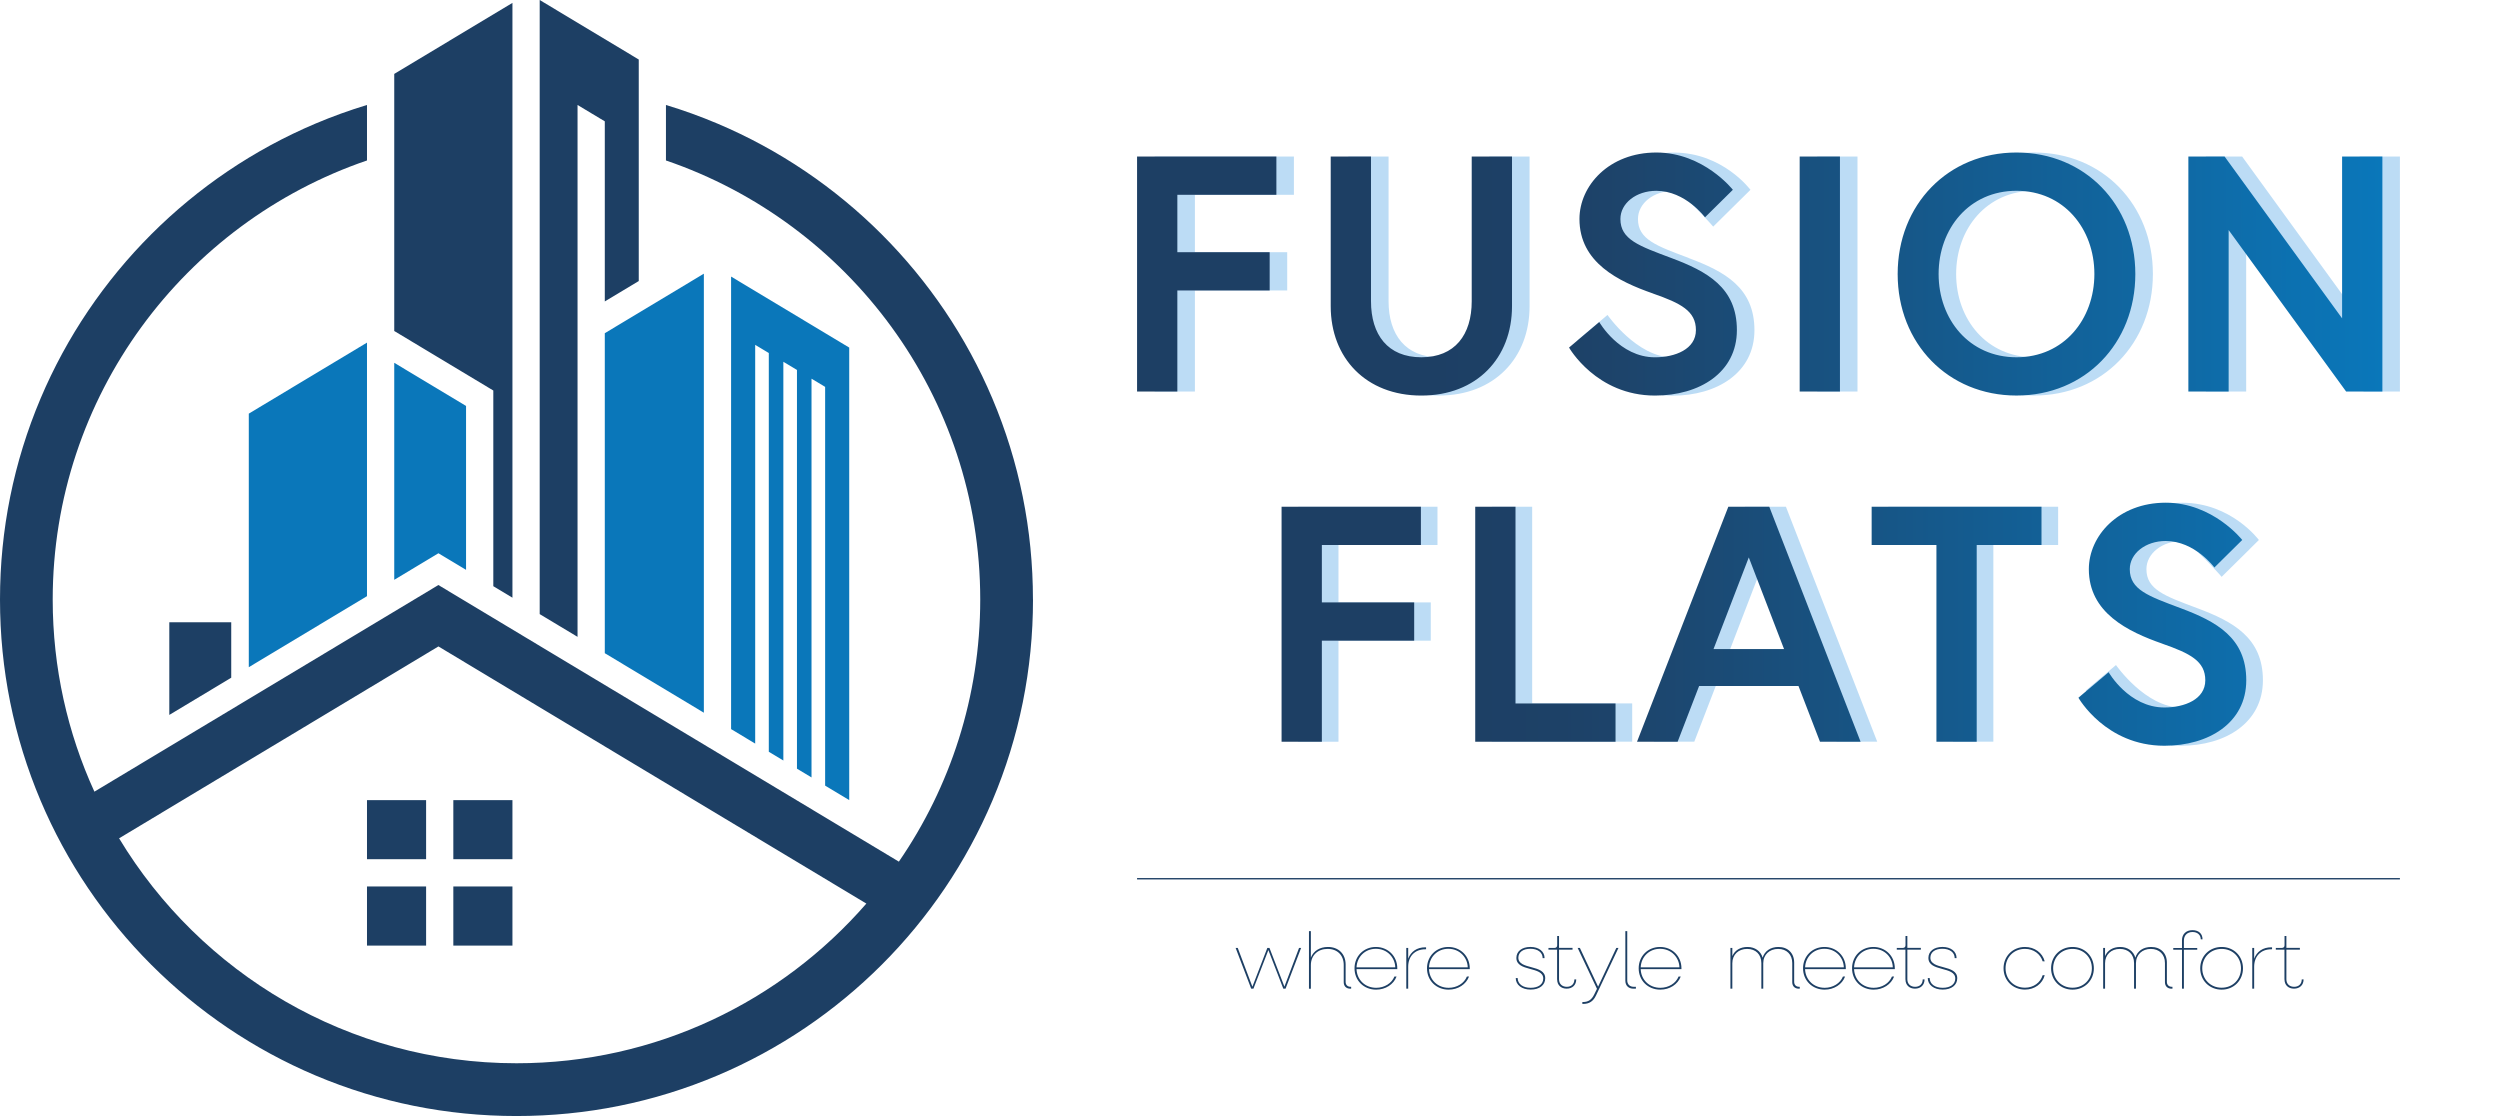 <?xml version="1.0" encoding="UTF-8"?>
<svg xmlns="http://www.w3.org/2000/svg" xmlns:xlink="http://www.w3.org/1999/xlink" viewBox="0 0 905.47 404.2">
  <defs>
    <style>
      .cls-1 {
        stroke: #1d3f64;
        stroke-miterlimit: 10;
        stroke-width: .5px;
      }

      .cls-1, .cls-2 {
        fill: #1d3f64;
      }

      .cls-3 {
        fill: #0a77ba;
      }

      .cls-4 {
        fill: url(#Unbenannter_Verlauf_179);
      }

      .cls-5 {
        fill: #bcdcf5;
      }
    </style>
    <linearGradient id="Unbenannter_Verlauf_179" data-name="Unbenannter Verlauf 179" x1="411.83" y1="162.67" x2="862.87" y2="162.67" gradientUnits="userSpaceOnUse">
      <stop offset=".23" stop-color="#1d3f64"/>
      <stop offset=".34" stop-color="#1d4167"/>
      <stop offset=".39" stop-color="#1d446b"/>
      <stop offset="1" stop-color="#0a77ba"/>
    </linearGradient>
  </defs>
  <g id="Text">
    <path id="Rand" class="cls-5" d="M418.19,56.7h50.45v13.86h-35.86v20.79h33.43v13.86h-33.43v36.59h-14.59V56.7ZM553.99,56.7h-14.59v52.4c0,12.16-6.2,20.3-18.24,20.3s-18.24-8.15-18.24-20.3v-52.4h-14.59v54.22c0,18.72,12.77,32.34,32.83,32.34s32.83-13.62,32.83-32.34v-54.22ZM611.61,93.42c-11.67-4.38-18.36-6.69-18.36-14.1,0-5.71,5.71-10.21,13.01-10.21.34,0,.67.01,1.01.03,6.71,5.28,13.23,12.94,13.23,12.94l10.09-9.97s0,0,0,0l3.4-3.36s-9.97-13.49-27.72-13.49c-9.93,0-17.69,4.04-22.47,9.77-5.62,4.61-8.77,11.14-8.77,17.67,0,10.56,6.43,13.89,14.43,16.24,4.68,3.23,10.28,5.53,15.59,7.39,2.31.81,4.38,1.56,6.2,2.34,3.96,4.34,5.97,9.81,5.97,14.28,0,1.52-.36,2.85-1.01,4-2.83,1.71-6.66,2.49-10.43,2.49-12.89,0-23.56-15.37-23.56-15.37l-10.94,9.24s.07.11.22.31l-1.87,1.58s5.2,7.02,15.35,11.43c5.53,3.68,12.56,6.68,20.8,6.68,16.05,0,29.66-8.27,29.66-23.71s-10.82-21.28-23.83-26.14ZM795.77,220.25c-11.67-4.38-18.36-6.69-18.36-14.1,0-5.71,5.71-10.21,13.01-10.21.33,0,.65,0,.97.03,6.72,5.28,13.26,12.96,13.26,12.96l10.09-9.97s0,0-.01-.01l3.41-3.37s-9.97-13.49-27.72-13.49c-9.96,0-17.74,4.06-22.51,9.82-5.59,4.61-8.73,11.12-8.73,17.63,0,10.59,6.46,13.91,14.49,16.26,4.67,3.21,10.24,5.5,15.54,7.34,2.29.8,4.35,1.55,6.16,2.32,3.98,4.35,6,9.84,6,14.32,0,1.51-.36,2.83-.99,3.97-2.83,1.71-6.66,2.49-10.44,2.49-12.89,0-23.56-15.37-23.56-15.37l-10.94,9.24s.08.11.22.32l-1.88,1.59s5.24,7.07,15.46,11.47c5.51,3.65,12.51,6.61,20.7,6.61,16.05,0,29.66-8.27,29.66-23.71s-10.82-21.28-23.83-26.14ZM672.76,56.7h-14.59v85.1h14.59V56.7ZM779.75,99.25c0,25.17-18.24,44.01-43.04,44.01s-43.04-18.84-43.04-44.01,18.24-44.01,43.04-44.01,43.04,18.84,43.04,44.01ZM764.91,99.25c0-16.41-11.06-30.15-28.21-30.15s-28.21,13.74-28.21,30.15,11.06,30.15,28.21,30.15,28.21-13.74,28.21-30.15ZM854.63,56.7v58.6l-42.55-58.6h-13.13v85.1h14.59v-58.48l42.55,58.48h13.13V56.7h-14.59ZM470.19,268.64h14.59v-36.59h33.43v-13.86h-33.43v-20.79h35.86v-13.86h-50.45v85.1ZM554.93,183.53h-14.59v85.1h50.82v-13.86h-36.23v-71.24ZM646.84,183.53l33.07,85.1h-14.71l-7.78-20.18h-35.99l-7.78,20.18h-14.71l33.07-85.1h14.83ZM652.19,235.08l-12.77-33.19-12.77,33.19h25.53ZM683.92,197.39h23.46v71.24h14.59v-71.24h23.46v-13.86h-61.52v13.86Z"/>
    <path class="cls-4" d="M426.42,91.35h33.44v13.86h-33.44v36.6h-14.59V56.7h50.46v13.86h-35.87v20.79ZM533.04,56.7h14.59v54.23c0,18.72-12.77,32.34-32.83,32.34s-32.83-13.62-32.83-32.34v-54.23h14.59v52.4c0,12.16,6.08,20.3,18.24,20.3s18.24-8.15,18.24-20.3v-52.4ZM598.69,106.3c-12.52-4.38-26.63-11.19-26.63-26.99,0-12.04,10.7-24.07,27.84-24.07s27.72,13.5,27.72,13.5l-10.09,9.97s-7.05-9.6-17.63-9.6c-7.29,0-13.01,4.5-13.01,10.21,0,7.42,6.69,9.73,18.36,14.1,13.01,4.86,23.83,10.7,23.83,26.14s-13.62,23.71-29.67,23.71c-21.28,0-31.12-17.39-31.12-17.39l10.94-9.24s7.29,12.77,20.18,12.77c7.29,0,14.83-2.92,14.83-9.85s-5.47-9.73-15.56-13.25ZM651.82,56.7h14.59v85.11h-14.59V56.7ZM773.39,99.25c0,25.17-18.24,44.01-43.04,44.01s-43.04-18.85-43.04-44.01,18.24-44.01,43.04-44.01,43.04,18.85,43.04,44.01ZM758.56,99.25c0-16.41-11.06-30.15-28.21-30.15s-28.21,13.74-28.21,30.15,11.06,30.15,28.21,30.15,28.21-13.74,28.21-30.15ZM805.73,56.7l42.55,58.6v-58.6h14.59v85.11h-13.13l-42.55-58.48v58.48h-14.59V56.7h13.13ZM478.76,218.18h33.44v13.86h-33.44v36.6h-14.59v-85.11h50.46v13.86h-35.87v20.79ZM534.31,183.53h14.59v71.25h36.23v13.86h-50.82v-85.11ZM625.98,183.53h14.83l33.07,85.11h-14.71l-7.78-20.18h-35.99l-7.78,20.18h-14.71l33.07-85.11ZM620.63,235.08h25.53l-12.77-33.19-12.77,33.19ZM701.36,197.39h-23.47v-13.86h61.52v13.86h-23.47v71.25h-14.59v-71.25ZM783.18,233.13c-12.52-4.38-26.63-11.19-26.63-26.99,0-12.04,10.7-24.07,27.84-24.07s27.72,13.5,27.72,13.5l-10.09,9.97s-7.05-9.6-17.63-9.6c-7.29,0-13.01,4.5-13.01,10.21,0,7.42,6.69,9.73,18.36,14.1,13.01,4.86,23.83,10.7,23.83,26.14s-13.62,23.71-29.67,23.71c-21.28,0-31.12-17.39-31.12-17.39l10.94-9.24s7.29,12.77,20.18,12.77c7.29,0,14.83-2.92,14.83-9.85s-5.47-9.73-15.56-13.25Z"/>
  </g>
  <g id="Slogan">
    <line class="cls-1" x1="411.83" y1="318.27" x2="869.22" y2="318.27"/>
    <g>
      <path class="cls-2" d="M447.52,343.33h.78l5.3,14.04,5.41-14.04h.78l5.41,14.01,5.3-14.01h.75l-5.64,14.76h-.81l-5.41-13.98-5.41,13.98h-.81l-5.64-14.76Z"/>
      <path class="cls-2" d="M474.09,337.25h.69v9.58c.96-2.4,3.18-3.85,6.19-3.85,3.82,0,6.4,2.52,6.4,6.37v6.28c0,1.07.69,1.77,1.77,1.77h.23v.69h-.32c-1.48,0-2.37-.93-2.37-2.34v-6.25c0-3.53-2.32-5.82-5.85-5.82s-6.05,2.32-6.05,5.88v8.54h-.69v-20.84Z"/>
      <path class="cls-2" d="M490.59,350.71c0-4.4,3.33-7.73,7.73-7.73s7.76,3.33,7.76,7.73v.29h-14.76c.14,3.88,3.1,6.77,7.12,6.77,2.98,0,5.62-1.62,6.6-4.08h.78c-1.07,2.84-3.97,4.75-7.41,4.75-4.49,0-7.82-3.33-7.82-7.73ZM491.31,350.36h14.04c-.09-3.53-2.89-6.72-7.03-6.72-3.88,0-6.83,2.87-7,6.72Z"/>
      <path class="cls-2" d="M509.34,343.33h.69v3.91c.93-2.58,3.18-4.14,6.19-4.14h.29v.72h-.29c-3.76,0-6.19,2.49-6.19,6.34v7.93h-.69v-14.76Z"/>
      <path class="cls-2" d="M516.84,350.71c0-4.4,3.33-7.73,7.73-7.73s7.76,3.33,7.76,7.73v.29h-14.76c.14,3.88,3.1,6.77,7.12,6.77,2.98,0,5.62-1.62,6.6-4.08h.78c-1.07,2.84-3.97,4.75-7.41,4.75-4.49,0-7.82-3.33-7.82-7.73ZM517.56,350.36h14.04c-.09-3.53-2.89-6.72-7.03-6.72-3.88,0-6.83,2.87-7,6.72Z"/>
      <path class="cls-2" d="M548.99,354.24h.69c0,2.14,1.88,3.53,4.72,3.53s4.54-1.33,4.54-3.36c0-4.54-9.73-2.32-9.73-7.47,0-2.4,2.03-3.97,5.09-3.97s5.12,1.62,5.12,4.05h-.69c0-2.06-1.79-3.39-4.46-3.39s-4.34,1.27-4.34,3.24c0,4.52,9.73,2.29,9.73,7.44,0,2.49-2.08,4.11-5.27,4.11s-5.41-1.68-5.41-4.2Z"/>
      <path class="cls-2" d="M563.96,354.79v-10.83h-3.13v-.64h2.2c.61,0,.96-.35.96-.96v-3.36h.67v4.31h4.89v.64h-4.89v10.74c0,1.65,1.1,2.72,2.81,2.72s2.75-1.07,2.75-2.69h.67c0,2.03-1.39,3.36-3.47,3.36s-3.44-1.33-3.44-3.3Z"/>
      <path class="cls-2" d="M573.1,362.92h.23c1.94,0,3.15-.81,4.11-2.81l.96-1.97-7-14.82h.81l6.6,14.04,6.6-14.04h.78l-8.1,17.16c-1.04,2.2-2.46,3.13-4.75,3.13h-.23v-.69Z"/>
      <path class="cls-2" d="M588.68,355.2v-17.95h.69v17.83c0,1.42.93,2.32,2.32,2.32h.81v.69h-.87c-1.82,0-2.95-1.13-2.95-2.89Z"/>
      <path class="cls-2" d="M593.51,350.71c0-4.4,3.33-7.73,7.73-7.73s7.76,3.33,7.76,7.73v.29h-14.76c.14,3.88,3.1,6.77,7.12,6.77,2.98,0,5.62-1.62,6.6-4.08h.78c-1.07,2.84-3.97,4.75-7.41,4.75-4.49,0-7.82-3.33-7.82-7.73ZM594.23,350.36h14.04c-.09-3.53-2.89-6.72-7.03-6.72-3.88,0-6.83,2.87-7,6.72Z"/>
      <path class="cls-2" d="M626.74,343.33h.69v2.95c.87-2.06,2.84-3.3,5.5-3.3s4.81,1.48,5.47,3.88c.75-2.4,2.84-3.88,5.73-3.88,3.44,0,5.7,2.26,5.7,5.67v6.98c0,1.07.69,1.77,1.79,1.77h.23v.69h-.35c-1.45,0-2.37-.93-2.37-2.34v-6.95c0-3.1-2.03-5.12-5.12-5.12s-5.38,2.06-5.38,5.18v9.23h-.69v-9.29c0-3.1-2.03-5.12-5.15-5.12s-5.36,2.06-5.36,5.18v9.23h-.69v-14.76Z"/>
      <path class="cls-2" d="M653.04,350.71c0-4.4,3.33-7.73,7.73-7.73s7.76,3.33,7.76,7.73v.29h-14.76c.14,3.88,3.1,6.77,7.12,6.77,2.98,0,5.62-1.62,6.6-4.08h.78c-1.07,2.84-3.97,4.75-7.41,4.75-4.49,0-7.82-3.33-7.82-7.73ZM653.77,350.36h14.04c-.09-3.53-2.89-6.72-7.03-6.72-3.88,0-6.83,2.87-7,6.72Z"/>
      <path class="cls-2" d="M670.79,350.71c0-4.4,3.33-7.73,7.73-7.73s7.76,3.33,7.76,7.73v.29h-14.76c.14,3.88,3.1,6.77,7.12,6.77,2.98,0,5.62-1.62,6.6-4.08h.78c-1.07,2.84-3.97,4.75-7.41,4.75-4.49,0-7.82-3.33-7.82-7.73ZM671.51,350.36h14.04c-.09-3.53-2.89-6.72-7.03-6.72-3.88,0-6.83,2.87-7,6.72Z"/>
      <path class="cls-2" d="M690.12,354.79v-10.83h-3.13v-.64h2.2c.61,0,.96-.35.96-.96v-3.36h.67v4.31h4.89v.64h-4.89v10.74c0,1.65,1.1,2.72,2.81,2.72s2.75-1.07,2.75-2.69h.67c0,2.03-1.39,3.36-3.47,3.36s-3.44-1.33-3.44-3.3Z"/>
      <path class="cls-2" d="M698.22,354.24h.69c0,2.14,1.88,3.53,4.72,3.53s4.54-1.33,4.54-3.36c0-4.54-9.73-2.32-9.73-7.47,0-2.4,2.03-3.97,5.09-3.97s5.12,1.62,5.12,4.05h-.69c0-2.06-1.79-3.39-4.46-3.39s-4.34,1.27-4.34,3.24c0,4.52,9.73,2.29,9.73,7.44,0,2.49-2.08,4.11-5.27,4.11s-5.41-1.68-5.41-4.2Z"/>
      <path class="cls-2" d="M725.66,350.71c0-4.4,3.33-7.73,7.76-7.73,3.5,0,6.34,2.11,7.15,5.21h-.75c-.81-2.69-3.3-4.52-6.4-4.52-4.02,0-7.03,3.01-7.03,7.03s3.01,7.03,7.03,7.03c3.1,0,5.59-1.82,6.4-4.52h.75c-.81,3.1-3.65,5.21-7.15,5.21-4.43,0-7.76-3.33-7.76-7.73Z"/>
      <path class="cls-2" d="M742.88,350.71c0-4.4,3.33-7.73,7.76-7.73s7.73,3.33,7.73,7.73-3.33,7.73-7.73,7.73-7.76-3.33-7.76-7.73ZM757.65,350.71c0-4.02-3.01-7.03-7-7.03s-7.03,3.01-7.03,7.03,3.01,7.03,7.03,7.03,7-3.01,7-7.03Z"/>
      <path class="cls-2" d="M761.73,343.33h.69v2.95c.87-2.06,2.84-3.3,5.5-3.3s4.81,1.48,5.47,3.88c.75-2.4,2.84-3.88,5.73-3.88,3.44,0,5.7,2.26,5.7,5.67v6.98c0,1.07.69,1.77,1.79,1.77h.23v.69h-.35c-1.45,0-2.37-.93-2.37-2.34v-6.95c0-3.1-2.03-5.12-5.12-5.12s-5.38,2.06-5.38,5.18v9.23h-.69v-9.29c0-3.1-2.03-5.12-5.15-5.12s-5.35,2.06-5.35,5.18v9.23h-.69v-14.76Z"/>
      <path class="cls-2" d="M790.29,343.99h-3.16v-.64h3.16v-2.81c0-2.2,1.48-3.65,3.79-3.65s3.65,1.33,3.65,3.33h-.64c0-1.59-1.19-2.66-2.98-2.66-1.91,0-3.13,1.22-3.13,3.07v2.72h4.83v.64h-4.83v14.1h-.69v-14.1Z"/>
      <path class="cls-2" d="M796.89,350.71c0-4.4,3.33-7.73,7.76-7.73s7.73,3.33,7.73,7.73-3.33,7.73-7.73,7.73-7.76-3.33-7.76-7.73ZM811.66,350.71c0-4.02-3.01-7.03-7-7.03s-7.03,3.01-7.03,7.03,3.01,7.03,7.03,7.03,7-3.01,7-7.03Z"/>
      <path class="cls-2" d="M815.74,343.33h.69v3.91c.93-2.58,3.18-4.14,6.19-4.14h.29v.72h-.29c-3.76,0-6.19,2.49-6.19,6.34v7.93h-.69v-14.76Z"/>
      <path class="cls-2" d="M827.4,354.79v-10.83h-3.13v-.64h2.2c.61,0,.96-.35.96-.96v-3.36h.67v4.31h4.89v.64h-4.89v10.74c0,1.65,1.1,2.72,2.81,2.72s2.75-1.07,2.75-2.69h.67c0,2.03-1.39,3.36-3.47,3.36s-3.44-1.33-3.44-3.3Z"/>
    </g>
  </g>
  <g id="Symbol">
    <g>
      <path class="cls-3" d="M142.82,131.42l25.98,15.61v59.36l-10.01-6.01-16,9.62v-78.55l.03-.02ZM219.05,198.66v37.92l8.37,5.03,3.93,2.36,23.58,14.17V99.12l-35.88,21.56v77.98ZM93.62,147.71h0s-3.51,2.11-3.51,2.11v91.83l42.81-25.73v-91.83h0l-39.3,23.61ZM264.79,100.17v163.9l8.73,5.25V124.9l4.93,2.96v144.42l5.27,3.17v-144.42l4.93,2.96v144.42l5.27,3.17v-144.42l4.93,2.96v144.42l8.73,5.25V125.89l-42.81-25.73Z"/>
      <path class="cls-2" d="M142.82,119.91l-.03.02V26.77L185.6,1.04v215.44l-6.93-4.17v-70.87l-35.85-21.54ZM209.18,140.81V38.02l9.87,5.93v65.23l12.3-7.39V21.56L195.47,0v222.42l13.71,8.24v-89.84ZM61.32,230.99v27.95l22.43-13.48v-20.08h-22.43v5.61ZM374.14,217.14c0,25.25-4.95,49.75-14.7,72.82-4.69,11.09-10.49,21.78-17.25,31.78-6.69,9.9-14.37,19.22-22.84,27.68-8.46,8.46-17.78,16.15-27.68,22.84-10,6.76-20.69,12.56-31.78,17.25-23.07,9.76-47.57,14.7-72.82,14.7s-49.75-4.95-72.82-14.7c-11.09-4.69-21.78-10.49-31.78-17.25-9.9-6.69-19.22-14.37-27.68-22.84-8.46-8.46-16.15-17.78-22.84-27.68-6.76-10-12.56-20.69-17.25-31.78C4.95,266.88,0,242.39,0,217.14s4.95-49.75,14.7-72.82c4.69-11.09,10.49-21.78,17.25-31.78,6.69-9.9,14.37-19.22,22.84-27.68,8.46-8.46,17.78-16.15,27.68-22.84,10-6.76,20.69-12.56,31.78-17.25,6.13-2.59,12.35-4.84,18.67-6.75v20.1C66.79,80.7,19.09,143.45,19.09,217.14c0,24.81,5.41,48.38,15.1,69.59l124.59-74.84,166.78,100.19c18.58-27.03,29.47-59.73,29.47-94.94,0-73.68-47.69-136.44-113.83-159.02v-20.1c6.32,1.91,12.54,4.16,18.67,6.75,11.09,4.69,21.78,10.49,31.78,17.25,9.9,6.69,19.22,14.37,27.68,22.84,8.46,8.46,16.15,17.78,22.84,27.68,6.76,10,12.56,20.69,17.25,31.78,9.76,23.07,14.7,47.57,14.7,72.82ZM313.79,327.27l-155-93.14-115.66,69.5c29.43,48.78,82.94,81.47,143.94,81.47,50.52,0,95.91-22.42,126.72-57.84ZM132.92,311.2h21.41v-21.41h-21.41v21.41ZM185.6,289.79h-21.41v21.41h21.41v-21.41ZM132.92,342.48h21.41v-21.41h-21.41v21.41ZM185.6,321.07h-21.41v21.41h21.41v-21.41Z"/>
    </g>
  </g>
</svg>